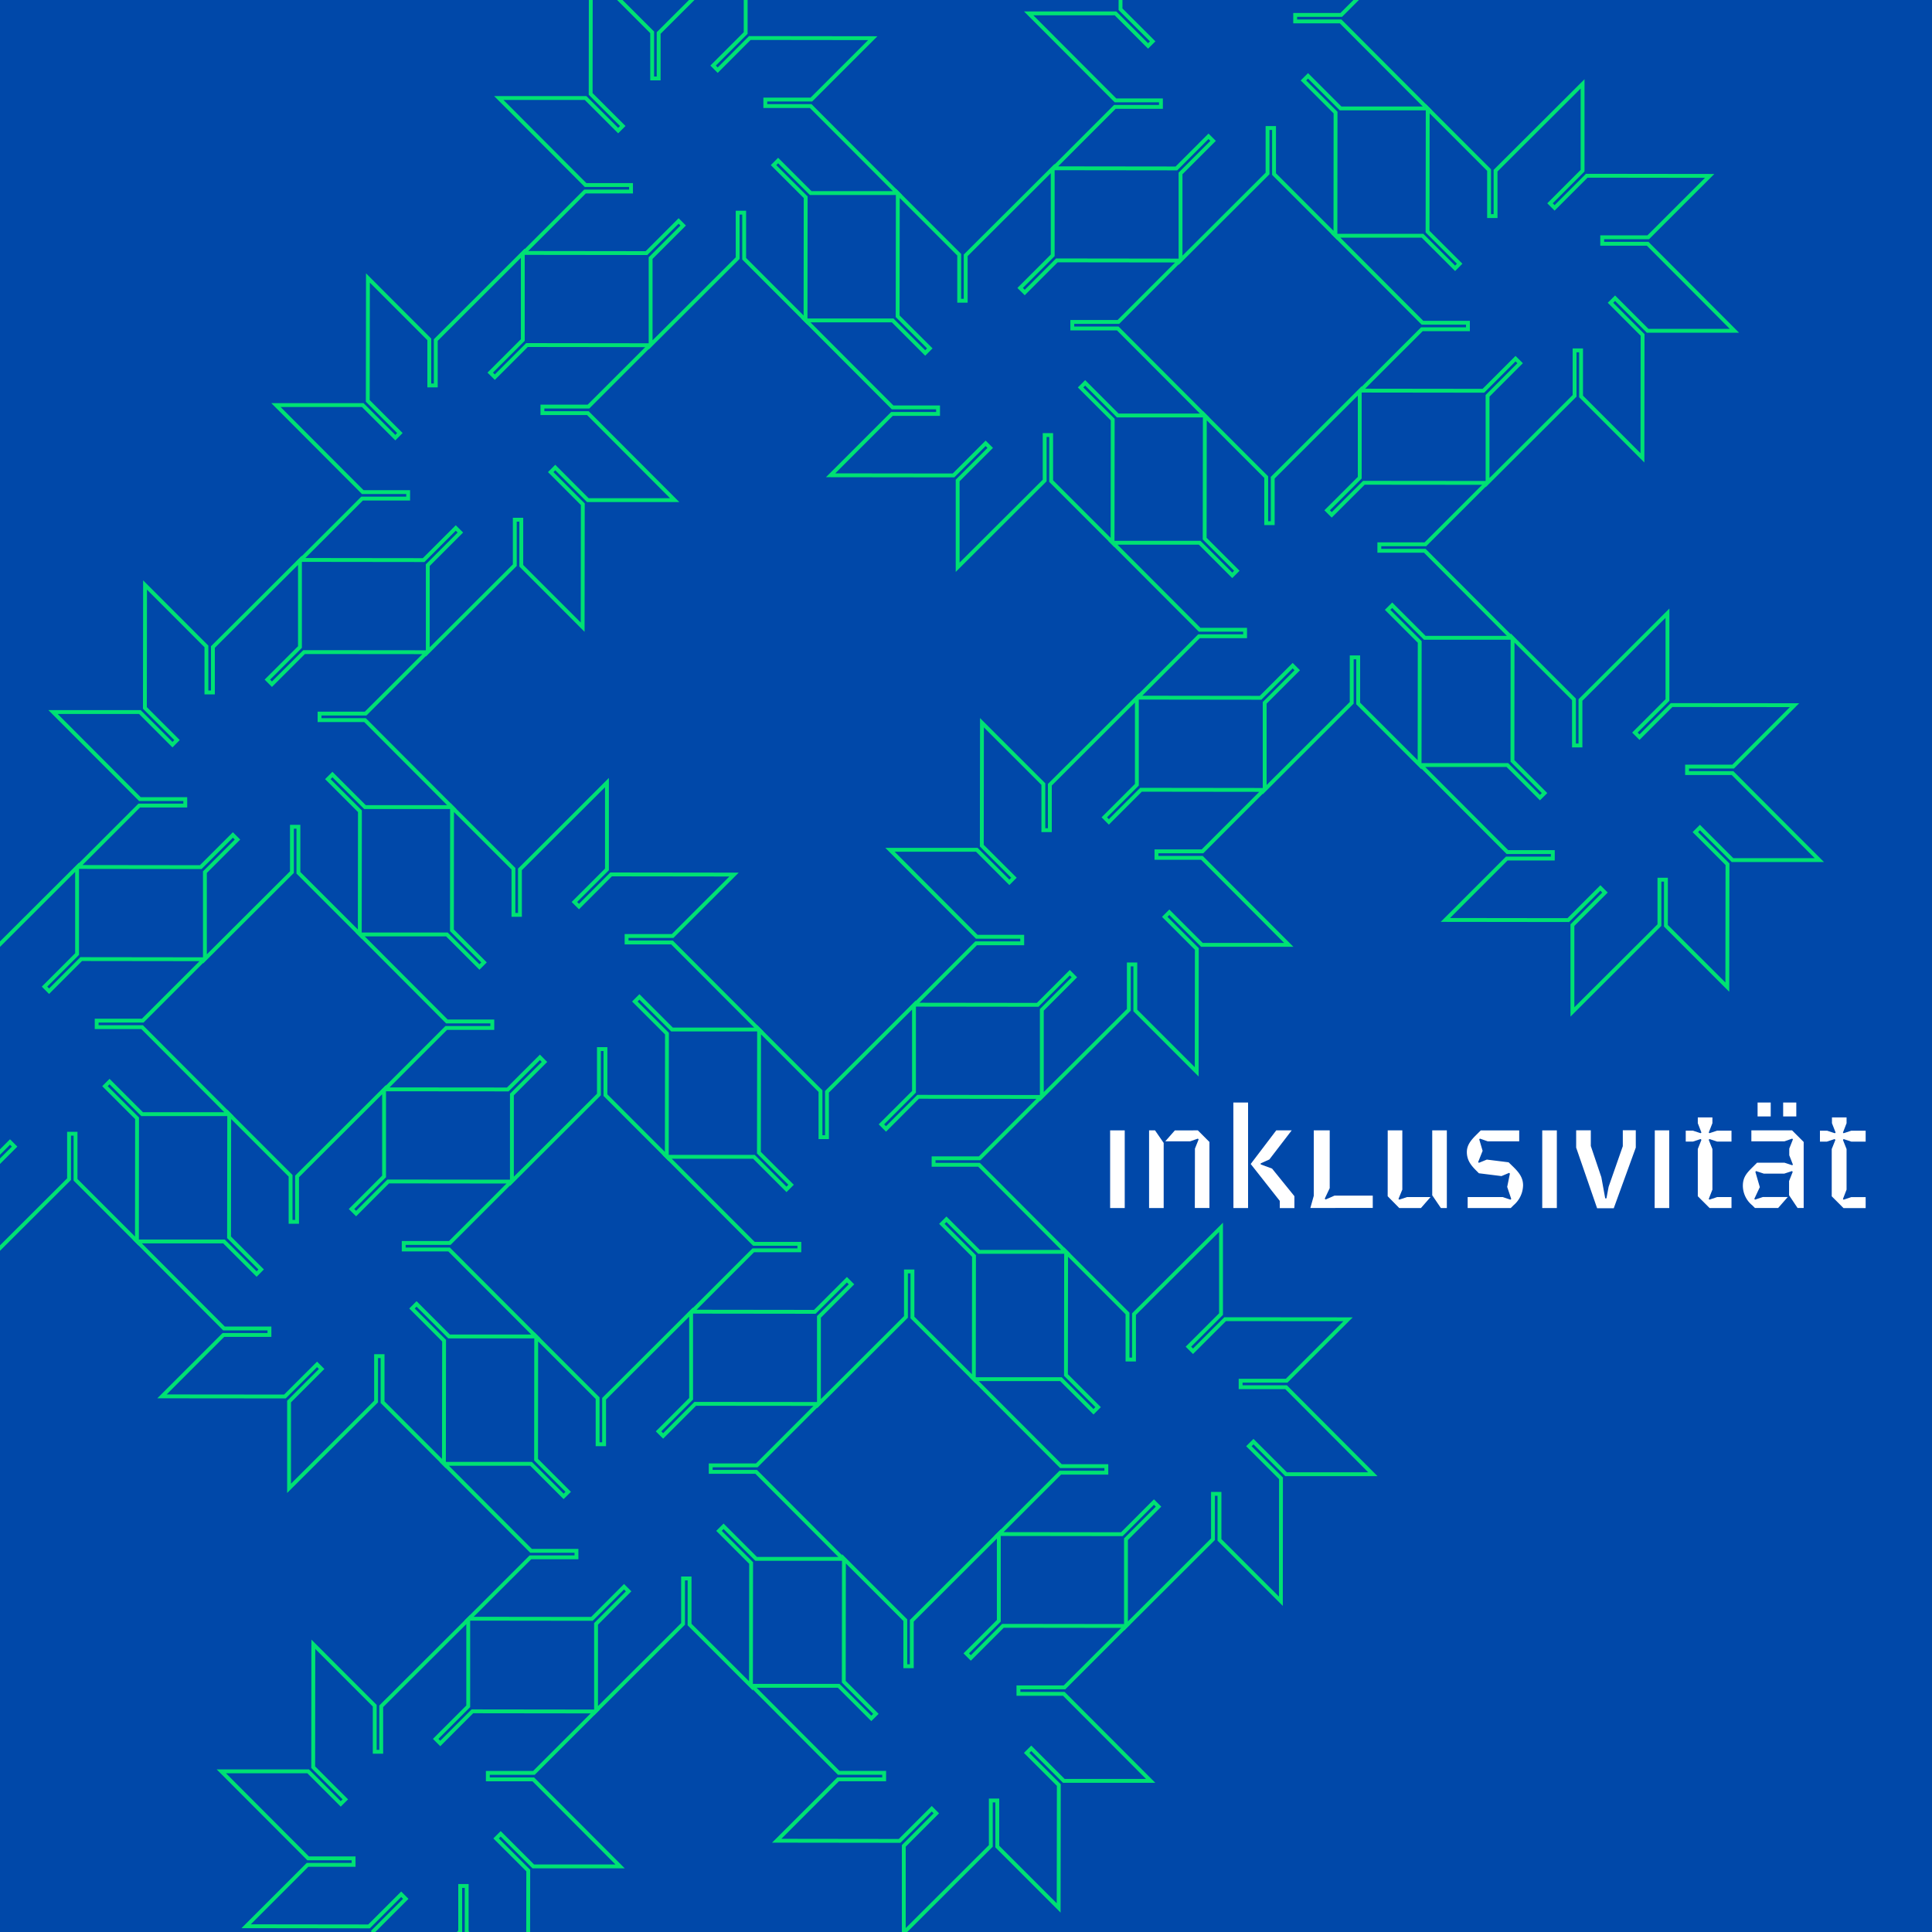 <svg id="Calque_1" data-name="Calque 1" xmlns="http://www.w3.org/2000/svg" viewBox="0 0 500 500"><defs><style>.cls-1{fill:#0048a9;}.cls-2{fill:none;stroke:#00e173;stroke-miterlimit:10;}.cls-3{fill:#fff;}</style></defs><title>Catégorie-site-inclusu</title><rect class="cls-1" width="500" height="500"/><polygon class="cls-2" points="-21.48 263.74 -43.95 263.74 -21.48 286.26 -9.72 286.26 -9.72 287.94 -21.65 287.94 -37.53 303.83 -5.72 303.87 2.59 295.55 3.78 296.74 -4.65 305.17 -4.65 327.64 17.87 305.17 17.87 293.41 19.55 293.41 19.55 305.33 35.44 321.22 35.47 289.41 27.16 281.1 28.35 279.91 36.78 288.34 59.24 288.34 36.78 265.82 25.02 265.82 25.02 264.14 36.94 264.14 52.83 248.25 21.02 248.21 12.7 256.53 11.52 255.34 19.95 246.91 19.95 224.44 -2.57 246.91 -2.57 258.67 -4.25 258.67 -4.25 246.74 -20.14 230.86 -20.18 262.67 -11.86 270.98 -13.05 272.17 -21.48 263.74"/><polygon class="cls-2" points="57.97 321.29 35.51 321.29 57.97 343.81 69.73 343.81 69.73 345.49 57.81 345.49 41.92 361.38 73.73 361.41 82.05 353.1 83.24 354.29 74.81 362.72 74.81 385.18 97.33 362.72 97.33 350.96 99.01 350.96 99.01 362.88 114.89 378.77 114.93 346.96 106.62 338.64 107.8 337.45 116.23 345.88 138.7 345.88 116.23 323.37 104.48 323.37 104.48 321.68 116.4 321.68 132.29 305.8 100.47 305.76 92.16 314.07 90.97 312.89 99.4 304.46 99.4 281.99 76.88 304.46 76.88 316.21 75.2 316.21 75.2 304.29 59.32 288.4 59.28 320.21 67.59 328.53 66.41 329.72 57.97 321.29"/><polygon class="cls-2" points="137.43 378.83 114.96 378.83 137.43 401.35 149.19 401.35 149.19 403.04 137.27 403.04 121.38 418.92 153.19 418.96 161.5 410.64 162.69 411.83 154.26 420.26 154.26 442.73 176.78 420.26 176.78 408.5 178.46 408.5 178.46 420.43 194.35 436.31 194.39 404.5 186.07 396.19 187.26 395 195.69 403.43 218.16 403.43 195.69 380.91 183.93 380.91 183.93 379.23 195.86 379.23 211.74 363.34 179.93 363.31 171.62 371.62 170.43 370.43 178.86 362 178.86 339.54 156.34 362 156.34 373.76 154.66 373.76 154.66 361.84 138.77 345.95 138.74 377.76 147.05 386.08 145.86 387.26 137.43 378.83"/><polygon class="cls-2" points="217.06 436.29 194.6 436.29 217.06 458.81 228.82 458.81 228.82 460.49 216.9 460.49 201.01 476.38 232.82 476.42 241.14 468.1 242.32 469.29 233.9 477.72 233.9 500.19 256.42 477.72 256.42 465.96 258.1 465.96 258.1 477.89 273.98 493.77 274.02 461.96 265.7 453.65 266.89 452.46 275.32 460.89 297.79 460.89 275.32 438.37 263.57 438.37 263.57 436.69 275.49 436.69 291.38 420.8 259.56 420.76 251.25 429.08 250.06 427.89 258.49 419.46 258.49 396.99 235.97 419.46 235.97 431.22 234.29 431.22 234.29 419.3 218.41 403.41 218.37 435.22 226.68 443.54 225.49 444.72 217.06 436.29"/><polygon class="cls-2" points="79.75 458.42 57.28 458.42 79.75 480.94 91.51 480.94 91.51 482.62 79.59 482.62 63.7 498.51 95.51 498.55 103.83 490.23 105.01 491.42 96.58 499.85 96.58 522.32 119.1 499.85 119.1 488.09 120.78 488.09 120.78 500.02 136.67 515.9 136.71 484.09 128.39 475.78 129.58 474.59 138.01 483.02 160.48 483.02 138.01 460.5 126.25 460.5 126.25 458.82 138.18 458.82 154.06 442.93 122.25 442.89 113.94 451.21 112.75 450.02 121.18 441.59 121.18 419.12 98.66 441.59 98.66 453.35 96.98 453.35 96.98 441.43 81.09 425.54 81.06 457.35 89.37 465.67 88.18 466.85 79.75 458.42"/><polygon class="cls-2" points="36.2 184.28 13.73 184.28 36.2 206.8 47.95 206.8 47.95 208.48 36.03 208.48 20.14 224.37 51.95 224.41 60.27 216.09 61.46 217.28 53.03 225.71 53.03 248.18 75.55 225.71 75.55 213.96 77.23 213.96 77.23 225.88 93.11 241.76 93.15 209.95 84.84 201.64 86.03 200.45 94.46 208.88 116.92 208.88 94.46 186.36 82.7 186.36 82.7 184.68 94.62 184.68 110.51 168.79 78.7 168.76 70.38 177.07 69.19 175.88 77.63 167.45 77.63 144.99 55.1 167.45 55.1 179.21 53.42 179.21 53.42 167.29 37.54 151.4 37.5 183.21 45.81 191.53 44.63 192.72 36.2 184.28"/><polygon class="cls-2" points="115.65 241.83 93.19 241.83 115.65 264.35 127.41 264.35 127.41 266.03 115.49 266.03 99.6 281.92 131.41 281.95 139.73 273.64 140.91 274.83 132.48 283.26 132.48 305.73 155 283.26 155 271.5 156.69 271.5 156.69 283.42 172.57 299.31 172.61 267.5 164.29 259.19 165.48 258 173.91 266.43 196.38 266.43 173.91 243.91 162.16 243.91 162.16 242.23 174.08 242.23 189.97 226.34 158.15 226.3 149.84 234.62 148.65 233.43 157.08 225 157.08 202.53 134.56 225 134.56 236.76 132.88 236.76 132.88 224.83 116.99 208.95 116.96 240.76 125.27 249.07 124.08 250.26 115.65 241.83"/><polygon class="cls-2" points="195.11 299.38 172.64 299.38 195.11 321.9 206.87 321.9 206.87 323.58 194.94 323.58 179.06 339.46 210.87 339.5 219.18 331.19 220.37 332.38 211.94 340.81 211.94 363.27 234.46 340.81 234.46 329.05 236.14 329.05 236.14 340.97 252.03 356.86 252.07 325.05 243.75 316.73 244.94 315.54 253.37 323.98 275.84 323.98 253.37 301.45 241.61 301.45 241.61 299.77 253.53 299.77 269.42 283.89 237.61 283.85 229.3 292.17 228.11 290.98 236.54 282.55 236.54 260.08 214.02 282.55 214.02 294.3 212.34 294.3 212.34 282.38 196.45 266.49 196.41 298.31 204.73 306.62 203.54 307.81 195.11 299.38"/><polygon class="cls-2" points="274.57 356.92 252.1 356.92 274.57 379.44 286.32 379.44 286.32 381.13 274.4 381.13 258.51 397.01 290.33 397.05 298.64 388.73 299.83 389.92 291.4 398.35 291.4 420.82 313.92 398.35 313.92 386.6 315.6 386.6 315.6 398.52 331.49 414.4 331.52 382.59 323.21 374.28 324.4 373.09 332.83 381.52 355.29 381.52 332.83 359 321.07 359 321.07 357.32 332.99 357.32 348.88 341.43 317.07 341.4 308.75 349.71 307.56 348.52 316 340.09 316 317.63 293.48 340.09 293.48 351.85 291.8 351.85 291.8 339.93 275.91 324.04 275.87 355.85 284.19 364.17 283 365.36 274.57 356.92"/><polygon class="cls-2" points="93.87 104.83 71.41 104.83 93.87 127.35 105.63 127.35 105.63 129.03 93.71 129.03 77.82 144.91 109.63 144.95 117.95 136.64 119.14 137.82 110.71 146.26 110.71 168.72 133.23 146.26 133.23 134.5 134.91 134.5 134.91 146.42 150.79 162.31 150.83 130.5 142.52 122.18 143.7 120.99 152.13 129.43 174.6 129.43 152.13 106.91 140.38 106.91 140.38 105.22 152.3 105.22 168.19 89.34 136.38 89.3 128.06 97.61 126.87 96.43 135.3 88 135.3 65.53 112.78 88 112.78 99.75 111.1 99.75 111.1 87.83 95.22 71.94 95.18 103.75 103.49 112.07 102.31 113.26 93.87 104.83"/><polygon class="cls-2" points="252.79 219.92 230.32 219.92 252.79 242.44 264.55 242.44 264.55 244.12 252.62 244.12 236.74 260.01 268.55 260.05 276.86 251.73 278.05 252.92 269.62 261.35 269.62 283.82 292.14 261.35 292.14 249.59 293.82 249.59 293.82 261.51 309.71 277.4 309.74 245.59 301.43 237.28 302.62 236.09 311.05 244.52 333.52 244.52 311.05 222 299.29 222 299.29 220.32 311.21 220.32 327.1 204.43 295.29 204.39 286.97 212.71 285.79 211.52 294.22 203.09 294.22 180.62 271.7 203.09 271.7 214.85 270.02 214.85 270.02 202.92 254.13 187.04 254.09 218.85 262.41 227.16 261.22 228.35 252.79 219.92"/><polygon class="cls-2" points="151.55 25.37 129.09 25.37 151.55 47.89 163.31 47.89 163.31 49.57 151.39 49.57 135.5 65.46 167.31 65.5 175.63 57.18 176.81 58.37 168.38 66.8 168.38 89.27 190.91 66.8 190.91 55.04 192.59 55.04 192.59 66.96 208.47 82.85 208.51 51.04 200.19 42.73 201.38 41.54 209.81 49.97 232.28 49.97 209.81 27.45 198.06 27.45 198.06 25.77 209.98 25.77 225.87 9.88 194.05 9.84 185.74 18.16 184.55 16.97 192.98 8.54 192.98 -13.93 170.46 8.54 170.46 20.3 168.78 20.3 168.78 8.37 152.9 -7.51 152.86 24.3 161.17 32.61 159.98 33.8 151.55 25.37"/><polygon class="cls-2" points="231.01 82.92 208.54 82.92 231.01 105.44 242.77 105.44 242.77 107.12 230.84 107.12 214.96 123 246.77 123.04 255.08 114.73 256.27 115.92 247.84 124.35 247.84 146.81 270.36 124.35 270.36 112.59 272.04 112.59 272.04 124.51 287.93 140.4 287.97 108.59 279.65 100.27 280.84 99.08 289.27 107.52 311.74 107.52 289.27 85 277.51 85 277.51 83.31 289.44 83.31 305.32 67.43 273.51 67.39 265.2 75.7 264.01 74.52 272.44 66.08 272.44 43.62 249.92 66.08 249.92 77.84 248.24 77.84 248.24 65.92 232.35 50.03 232.31 81.84 240.63 90.16 239.44 91.35 231.01 82.92"/><polygon class="cls-2" points="310.47 140.46 288 140.46 310.47 162.98 322.23 162.98 322.23 164.66 310.3 164.66 294.42 180.55 326.23 180.59 334.54 172.27 335.73 173.46 327.3 181.89 327.3 204.36 349.82 181.89 349.82 170.13 351.5 170.13 351.5 182.06 367.39 197.94 367.42 166.13 359.11 157.82 360.3 156.63 368.73 165.06 391.19 165.06 368.73 142.54 356.97 142.54 356.97 140.86 368.89 140.86 384.78 124.97 352.97 124.94 344.65 133.25 343.46 132.06 351.9 123.63 351.9 101.17 329.38 123.63 329.38 135.39 327.69 135.39 327.69 123.47 311.81 107.58 311.77 139.39 320.09 147.71 318.9 148.9 310.47 140.46"/><polygon class="cls-2" points="390.11 197.99 367.64 197.99 390.11 220.51 401.87 220.51 401.87 222.19 389.95 222.19 374.06 238.08 405.87 238.12 414.18 229.8 415.37 230.99 406.94 239.42 406.94 261.89 429.46 239.42 429.46 227.66 431.14 227.66 431.14 239.59 447.03 255.47 447.07 223.66 438.75 215.35 439.94 214.16 448.37 222.59 470.84 222.59 448.37 200.07 436.61 200.07 436.61 198.39 448.54 198.39 464.42 182.5 432.61 182.47 424.3 190.78 423.11 189.59 431.54 181.16 431.54 158.69 409.02 181.16 409.02 192.92 407.34 192.92 407.34 181 391.45 165.11 391.42 196.92 399.73 205.24 398.54 206.42 390.11 197.99"/><polygon class="cls-2" points="288.69 3.46 266.22 3.46 288.69 25.98 300.45 25.98 300.45 27.66 288.52 27.66 272.64 43.55 304.45 43.59 312.76 35.27 313.95 36.46 305.52 44.89 305.52 67.36 328.04 44.89 328.04 33.13 329.72 33.13 329.72 45.05 345.61 60.94 345.64 29.13 337.33 20.82 338.52 19.63 346.95 28.06 369.42 28.06 346.95 5.54 335.19 5.54 335.19 3.86 347.11 3.86 363 -12.03 331.19 -12.07 322.88 -3.75 321.69 -4.94 330.12 -13.37 330.12 -35.84 307.6 -13.37 307.6 -1.61 305.92 -1.61 305.92 -13.54 290.03 -29.42 289.99 2.39 298.31 10.7 297.12 11.89 288.69 3.46"/><polygon class="cls-2" points="368.14 61.01 345.68 61.01 368.14 83.53 379.9 83.53 379.9 85.21 367.98 85.21 352.09 101.09 383.9 101.13 392.22 92.82 393.41 94 384.98 102.44 384.98 124.9 407.5 102.44 407.5 90.68 409.18 90.68 409.18 102.6 425.06 118.49 425.1 86.68 416.79 78.36 417.98 77.17 426.41 85.61 448.87 85.61 426.41 63.09 414.65 63.09 414.65 61.4 426.57 61.4 442.46 45.52 410.65 45.48 402.33 53.8 401.14 52.61 409.57 44.17 409.57 21.71 387.05 44.17 387.05 55.93 385.37 55.93 385.37 44.01 369.49 28.12 369.45 59.94 377.76 68.25 376.58 69.44 368.14 61.01"/><path class="cls-3" d="M287.3,292.54h3.78v20.1H287.3Z"/><path class="cls-3" d="M297.38,292.54h1.54l2.24,3.25v16.85h-3.78Zm11.87,4.72.95-2.38-.18-.21-2,.7h-6.45l2.49-2.83H310l3,3v17.09h-3.78Z"/><path class="cls-3" d="M319.19,285.33H323v27.31h-3.79Zm11.1,7.21h4l-5.78,7.53-2.24,1v.28l2.94,1.08,5.78,7.14v3.09h-3.78v-1.86l-7.53-9.56Z"/><path class="cls-3" d="M340,309.48V292.54h4.13v14.95l-1.29,2.73.24.21,2.28-1h9.91v3.19H339.12Z"/><path class="cls-3" d="M359.14,292.54h3.78v15.33l-1,2.42.21.18,2-.67h6.09l-2.48,2.84h-5.61l-3-3.05Zm11.52,0h3.78v20.1H372.9l-2.24-3.3Z"/><path class="cls-3" d="M379.83,309.8h9.07l2,.67.21-.18-1.05-3.12.7-3.43-.18-.21-2,.84-5.84-.73-.74-.74c-1.4-1.4-2.38-2.73-2.38-4.76,0-1.79,1.08-3.08,2.38-4.38l1.23-1.22h9.94v2.83H385l-2-.7-.17.21.87,2.95-1.15,2.9.17.21,2.07-.84,5.63.7,1.3,1.26c1.33,1.33,2.45,2.66,2.45,4.69a6.92,6.92,0,0,1-2.45,5.15l-.74.74H379.83Z"/><path class="cls-3" d="M399.13,292.54h3.78v20.1h-3.78Z"/><path class="cls-3" d="M407.91,297v-4.48h3.79v4.06l2.73,8.09,1,5.46h.32l.56-3,3.67-10.5v-4.13h3.36V297l-5.7,15.69h-4.31Z"/><path class="cls-3" d="M428.26,292.54H432v20.1h-3.78Z"/><path class="cls-3" d="M439.39,297.37l.94-2.38-.21-.21-2,.66h-1.85v-2.83h1.85l2,.66.21-.17-.94-2.42v-1.5h3.78v1.5l-.95,2.42.18.17,2-.66h3.71v2.83H444.4l-2-.66-.18.21.95,2.38v10.5l-.95,2.42.18.18,2-.67h3.71v2.84h-5.67l-3.05-3.05Z"/><path class="cls-3" d="M451.05,306.86c0-2.21,1.05-3.33,2.45-4.73l1.22-1.22h7.11l2,.66.17-.17-.94-2.42v-1.72l.94-2.38-.17-.21-2,.7h-8.58v-2.83h10.54l3,3v17.09h-1.58l-2.2-3.3v-3.67l.94-2.38-.17-.21-2,.66h-5.32l-2-.66-.17.21,1.15,3.95-1.43,3.05.21.18,2-.67h6.45l-2.49,2.84h-6l-.7-.7A6.58,6.58,0,0,1,451.05,306.86Zm3.81-21.53h3.4v3.6h-3.4Zm6.62,0h3.4v3.6h-3.4Z"/><path class="cls-3" d="M474.05,297.37,475,295l-.21-.21-2,.66H471v-2.83h1.85l2,.66.21-.17-.95-2.42v-1.5h3.78v1.5l-.94,2.42.17.17,2-.66h3.71v2.83h-3.71l-2-.66-.17.21.94,2.38v10.5l-.94,2.42.17.18,2-.67h3.71v2.84H477.1l-3.05-3.05Z"/></svg>